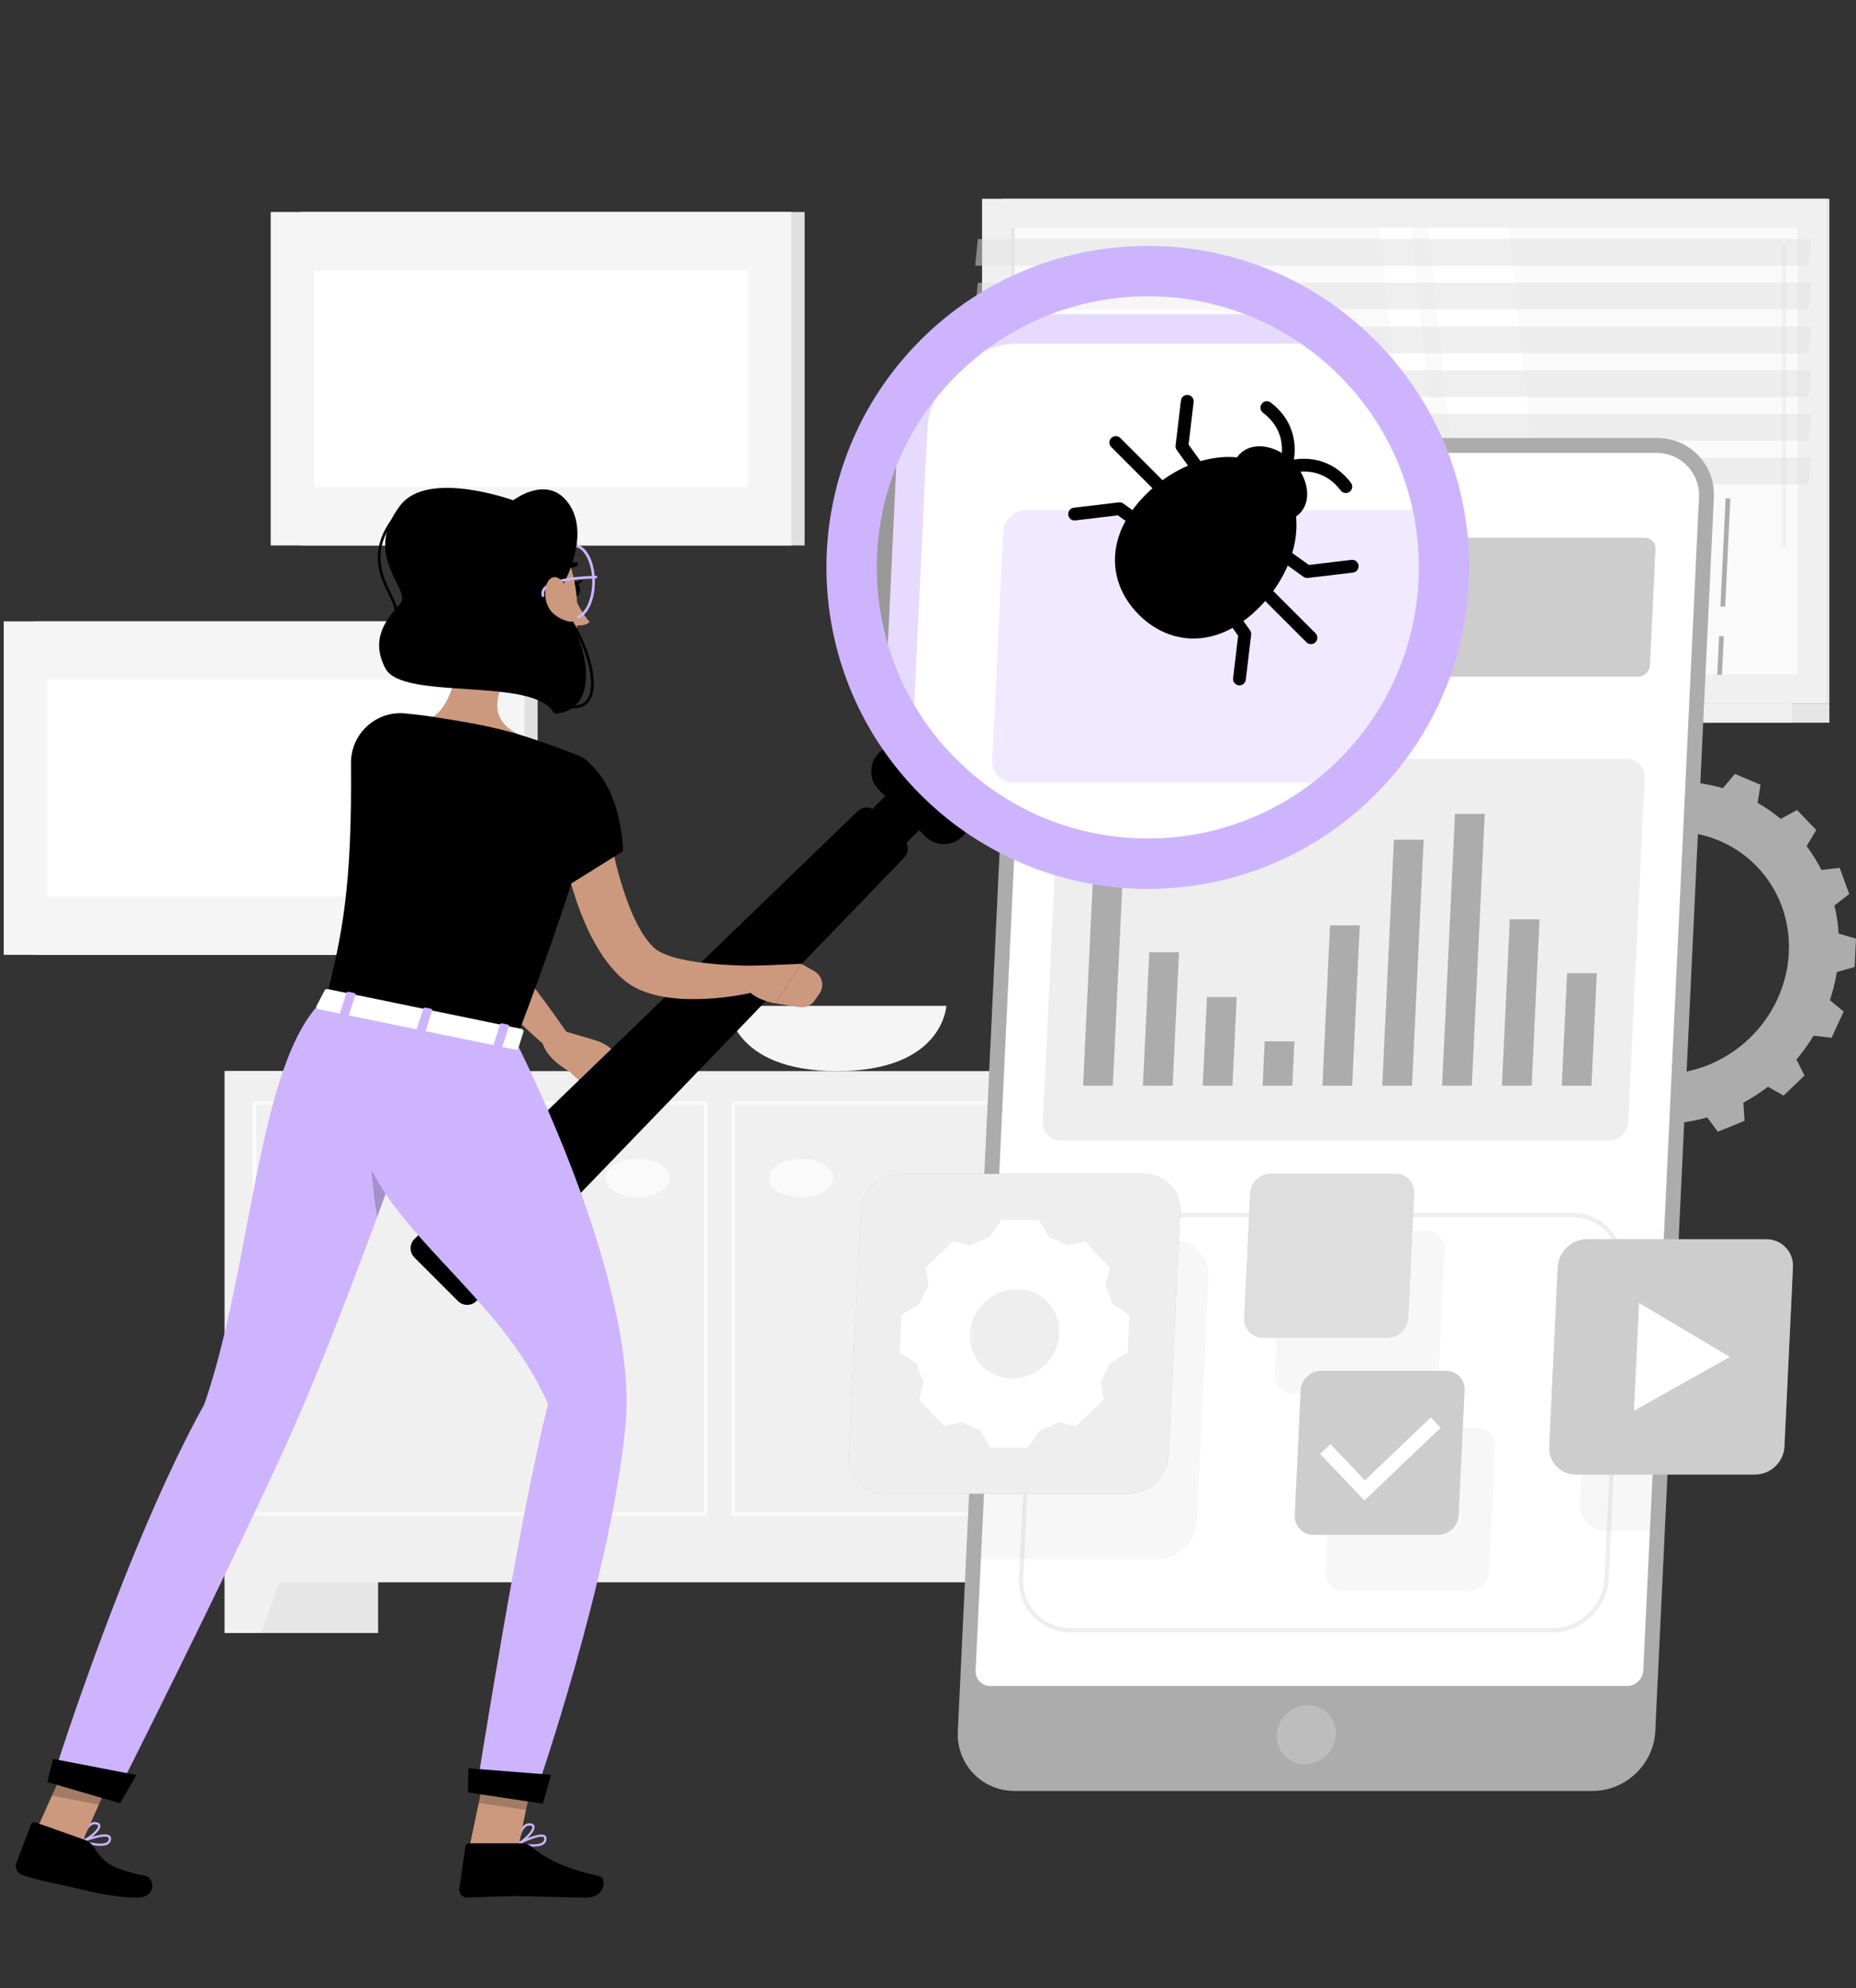 <svg width="452" height="484" viewBox="0 0 452 484" fill="none" xmlns="http://www.w3.org/2000/svg">
<rect x="0" y="0" width="452" height="484" fill="#333333" stroke="none"/>
<g clip-path="url(#clip0_473_19623)">
<path d="M54.723 397.578H92.09L92.09 260.777H54.723L54.723 397.578Z" fill="#E6E6E6"/>
<path d="M63.537 397.578H54.723V372.504H72.781L63.537 397.578Z" fill="#F0F0F0"/>
<path d="M288.02 397.578H325.387V260.777H288.02V397.578Z" fill="#E6E6E6"/>
<path d="M54.727 385.23L295.715 385.23V260.775H54.727L54.727 385.23Z" fill="#F0F0F0"/>
<path d="M171.404 268.942V368.187H62.411V268.942H171.404ZM172.256 268.09H61.559V369.039H172.256V268.09Z" fill="#FAFAFA"/>
<path d="M288.021 268.942V368.187H179.028V268.942H288.021ZM288.873 268.09H178.176V369.039H288.873V268.09Z" fill="#FAFAFA"/>
<path d="M195.098 291.495C199.426 291.495 202.934 289.396 202.934 286.806C202.934 284.216 199.426 282.117 195.098 282.117C190.77 282.117 187.262 284.216 187.262 286.806C187.262 289.396 190.77 291.495 195.098 291.495Z" fill="#FAFAFA"/>
<path d="M155.332 291.495C159.66 291.495 163.168 289.396 163.168 286.806C163.168 284.216 159.66 282.117 155.332 282.117C151.004 282.117 147.496 284.216 147.496 286.806C147.496 289.396 151.004 291.495 155.332 291.495Z" fill="#FAFAFA"/>
<path d="M286.895 397.578H295.711V372.504H277.652L286.895 397.578Z" fill="#F0F0F0"/>
<path d="M177.238 244.887C177.238 244.887 177.914 260.774 203.847 260.774C229.781 260.774 230.457 244.887 230.457 244.887H177.238Z" fill="#F5F5F5"/>
<path d="M244.211 171.262L445.516 171.262V48.398L244.211 48.398L244.211 171.262Z" fill="#E6E6E6"/>
<path d="M239.164 171.262L444.801 171.262V48.398L239.164 48.398L239.164 171.262Z" fill="#F0F0F0"/>
<path d="M244.211 175.949L445.516 175.949V171.259L244.211 171.259V175.949Z" fill="#E6E6E6"/>
<path d="M230.75 175.949L436.387 175.949V171.259L230.75 171.259V175.949Z" fill="#F0F0F0"/>
<path d="M437.727 164.193V55.465L246.225 55.465L246.225 164.193L437.727 164.193Z" fill="#FAFAFA"/>
<path d="M378.76 164.194L367.441 55.465H347.859L359.178 164.194H378.76Z" fill="white"/>
<path d="M434.459 133.145C434.758 133.145 435 132.903 435 132.604V60.06C435 59.761 434.758 59.52 434.459 59.52C434.16 59.52 433.918 59.761 433.918 60.06V132.604C433.918 132.903 434.159 133.145 434.459 133.145Z" fill="#F0F0F0"/>
<path d="M354.975 164.194L343.657 55.465H336.023L347.341 164.194H354.975Z" fill="white"/>
<path d="M247.129 164.189L247.129 55.461H246.231L246.231 164.189H247.129Z" fill="#E6E6E6"/>
<path opacity="0.5" d="M237.488 64.684H440.435L441.086 58.207H238.138L237.488 64.684Z" fill="#E0E0E0"/>
<path opacity="0.5" d="M237.488 75.337H440.435L441.086 68.859H238.138L237.488 75.337Z" fill="#E0E0E0"/>
<path opacity="0.5" d="M237.488 85.985H440.435L441.086 79.508H238.138L237.488 85.985Z" fill="#E0E0E0"/>
<path opacity="0.5" d="M237.488 96.63H440.435L441.086 90.152H238.138L237.488 96.63Z" fill="#E0E0E0"/>
<path opacity="0.5" d="M237.488 107.278H440.435L441.086 100.801H238.138L237.488 107.278Z" fill="#E0E0E0"/>
<path opacity="0.5" d="M237.488 117.927H440.435L441.086 111.449H238.138L237.488 117.927Z" fill="#E0E0E0"/>
<path d="M73.319 132.801L195.953 132.801V51.611L73.319 51.611L73.319 132.801Z" fill="#E0E0E0"/>
<path d="M65.927 132.801L192.727 132.801V51.611L65.927 51.611L65.927 132.801Z" fill="#F5F5F5"/>
<path d="M76.547 65.837V118.574H182.1V65.837H76.547Z" fill="white"/>
<path d="M8.303 232.469L130.938 232.469V151.279H8.303L8.303 232.469Z" fill="#E0E0E0"/>
<path d="M0.909 232.469L127.707 232.469L127.707 151.279H0.909L0.909 232.469Z" fill="#F5F5F5"/>
<path d="M11.535 165.508L11.535 218.246H117.088V165.508H11.535Z" fill="white"/>
<path d="M418.655 154.863L418.203 164.262L419.358 164.317L419.81 154.919L418.655 154.863Z" fill="#ACACAC"/>
<path d="M420.248 121.311L418.984 147.656L420.14 147.712L421.403 121.366L420.248 121.311Z" fill="#ACACAC"/>
<path d="M262.736 106.641H403.566C411.549 106.641 417.769 113.171 417.39 121.153L403.119 421.511C402.74 429.493 395.899 436.024 387.917 436.024H247.086C239.104 436.024 232.883 429.493 233.263 421.511L247.533 121.153C247.912 113.171 254.753 106.641 262.736 106.641Z" fill="#ACACAC"/>
<path d="M451.673 235.422L452.001 228.522L447.779 227.295C447.629 224.943 447.277 222.652 446.745 220.436L450.358 217.667L448.021 211.292L443.582 211.795C442.545 209.744 441.331 207.802 439.966 205.982L442.31 202.089L437.663 197.21L433.669 199.366C431.917 197.912 430.037 196.604 428.04 195.468L428.752 191.061L422.504 188.42L419.577 191.893C417.387 191.254 415.114 190.792 412.77 190.529L411.75 186.262H404.85L403.423 190.53C401.055 190.794 398.738 191.256 396.489 191.895L393.892 188.42L387.392 191.061L387.684 195.47C385.578 196.608 383.574 197.914 381.685 199.369L377.895 197.211L372.784 202.09L374.756 205.985C373.218 207.805 371.819 209.745 370.585 211.796L366.195 211.293L363.251 217.668L366.601 220.437C365.858 222.654 365.287 224.945 364.913 227.297L360.574 228.524L360.246 235.424L364.468 236.651C364.619 239.003 364.971 241.293 365.503 243.51L361.89 246.28L364.226 252.654L368.666 252.151C369.704 254.201 370.916 256.142 372.283 257.962L369.938 261.858L374.585 266.737L378.582 264.578C380.333 266.031 382.212 267.336 384.208 268.473L383.494 272.887L389.743 275.527L392.677 272.047C394.864 272.685 397.133 273.147 399.474 273.41L400.496 277.686H407.396L408.825 273.411C411.191 273.149 413.505 272.687 415.754 272.05L418.355 275.527L424.855 272.887L424.563 268.475C426.667 267.339 428.671 266.032 430.56 264.579L434.351 266.738L439.462 261.859L437.489 257.964C439.027 256.144 440.425 254.204 441.659 252.153L446.05 252.656L448.994 246.282L445.644 243.512C446.386 241.296 446.957 239.005 447.332 236.653L451.673 235.422ZM435.637 231.968C434.861 248.274 421.018 261.488 404.727 261.488C388.42 261.488 375.837 248.274 376.613 231.968C377.389 215.676 391.232 202.448 407.538 202.448C423.83 202.448 436.413 215.676 435.637 231.968Z" fill="#ACACAC"/>
<path d="M403.393 110.266H262.563C256.551 110.266 251.446 115.139 251.161 121.15L237.594 406.707C237.495 408.785 239.1 410.469 241.178 410.469H396.253C398.331 410.469 400.095 408.785 400.194 406.707L413.761 121.15C414.045 115.139 409.403 110.266 403.393 110.266Z" fill="white"/>
<path opacity="0.2" d="M378.073 397.41H260.677C257.187 397.41 253.958 396.041 251.588 393.555C249.213 391.066 247.998 387.769 248.163 384.274L251.77 308.366C252.112 301.149 258.262 295.277 265.479 295.277H382.876C386.366 295.277 389.594 296.646 391.965 299.134C394.34 301.623 395.556 304.92 395.39 308.415L391.784 384.323C391.441 391.539 385.29 397.41 378.073 397.41ZM265.479 296.327C258.814 296.327 253.133 301.749 252.817 308.415L249.211 384.323C249.059 387.529 250.172 390.551 252.347 392.831C254.518 395.107 257.477 396.36 260.677 396.36H378.075C384.739 396.36 390.42 390.939 390.737 384.273L394.343 308.365C394.496 305.159 393.382 302.138 391.208 299.856C389.036 297.58 386.079 296.327 382.877 296.327H265.479Z" fill="#ACACAC"/>
<path opacity="0.1" d="M285.497 301.711H240.781L237.082 379.587H281.797C286.886 379.587 291.248 375.422 291.489 370.334L294.31 310.963C294.552 305.874 290.586 301.711 285.497 301.711Z" fill="#ACACAC"/>
<path opacity="0.1" d="M345.406 339.435H315C312.393 339.435 310.362 337.302 310.486 334.696L311.93 304.29C312.054 301.683 314.287 299.551 316.894 299.551H347.3C349.906 299.551 351.938 301.683 351.814 304.29L350.37 334.696C350.246 337.302 348.012 339.435 345.406 339.435Z" fill="#ACACAC"/>
<path opacity="0.1" d="M393.941 315.484C390.199 315.484 386.99 318.546 386.813 322.29L384.738 365.958C384.56 369.7 387.478 372.763 391.22 372.763H404.132L406.853 315.484H393.941Z" fill="#ACACAC"/>
<path opacity="0.1" d="M357.695 387.419H327.289C324.683 387.419 322.651 385.287 322.775 382.68L324.219 352.274C324.343 349.668 326.577 347.535 329.183 347.535H359.589C362.196 347.535 364.227 349.668 364.103 352.274L362.658 382.68C362.535 385.287 360.302 387.419 357.695 387.419Z" fill="#ACACAC"/>
<path opacity="0.2" d="M325.34 422.333C325.151 426.304 321.78 429.522 317.809 429.522C313.838 429.522 310.773 426.303 310.961 422.333C311.15 418.362 314.521 415.145 318.492 415.145C322.463 415.145 325.528 418.362 325.34 422.333Z" fill="white"/>
<path opacity="0.2" d="M391.759 277.685H258.312C255.792 277.685 253.847 275.642 253.966 273.122L257.947 189.336C258.067 186.816 260.207 184.773 262.726 184.773H396.173C398.693 184.773 400.638 186.816 400.519 189.336L396.538 273.122C396.418 275.642 394.279 277.685 391.759 277.685Z" fill="#ACACAC"/>
<path opacity="0.6" d="M398.938 164.724H261.87C260.35 164.724 259.177 163.493 259.249 161.972L260.593 133.674C260.666 132.153 261.956 130.922 263.476 130.922H400.544C402.064 130.922 403.238 132.153 403.165 133.674L401.821 161.972C401.749 163.491 400.459 164.724 398.938 164.724Z" fill="#ACACAC"/>
<path d="M273.452 212.926H266.211L263.77 264.319H271.01L273.452 212.926Z" fill="#ACACAC"/>
<path d="M287.124 231.836H279.883L278.34 264.321H285.58L287.124 231.836Z" fill="#ACACAC"/>
<path d="M301.176 242.746H293.936L292.91 264.322H300.151L301.176 242.746Z" fill="#ACACAC"/>
<path d="M315.238 253.535H307.997L307.484 264.323H314.725L315.238 253.535Z" fill="#ACACAC"/>
<path d="M331.15 225.289H323.909L322.055 264.32H329.296L331.15 225.289Z" fill="#ACACAC"/>
<path d="M346.715 204.441H339.474L336.629 264.32H343.87L346.715 204.441Z" fill="#ACACAC"/>
<path d="M361.584 198.141H354.343L351.199 264.323H358.439L361.584 198.141Z" fill="#ACACAC"/>
<path d="M374.933 223.832H367.693L365.77 264.317H373.009L374.933 223.832Z" fill="#ACACAC"/>
<path d="M388.883 236.93H381.642L380.34 264.324H387.581L388.883 236.93Z" fill="#ACACAC"/>
<path d="M274.909 363.658H215.539C210.45 363.658 206.484 359.494 206.725 354.405L209.546 295.034C209.788 289.945 214.15 285.781 219.239 285.781H278.61C283.699 285.781 287.665 289.945 287.423 295.034L284.602 354.405C284.36 359.495 279.998 363.658 274.909 363.658Z" fill="#ACACAC"/>
<path opacity="0.8" d="M274.909 363.658H215.539C210.45 363.658 206.484 359.494 206.725 354.405L209.546 295.034C209.788 289.945 214.15 285.781 219.239 285.781H278.61C283.699 285.781 287.665 289.945 287.423 295.034L284.602 354.405C284.36 359.495 279.998 363.658 274.909 363.658Z" fill="white"/>
<path d="M274.62 329.253L275.052 320.184L270.83 317.392C270.421 315.848 269.859 314.369 269.163 312.974L270.311 308.666L264.202 302.252L259.849 303.194C258.49 302.43 257.041 301.8 255.521 301.317L252.936 296.961H243.866L240.867 301.317C239.3 301.8 237.792 302.432 236.359 303.194L232.095 302.252L225.376 308.666L226.112 312.971C225.281 314.368 224.577 315.849 224.021 317.395L219.537 320.184L219.105 329.253L223.323 332.041C223.733 333.589 224.296 335.068 224.994 336.467L223.848 340.772L229.956 347.185L234.312 346.242C235.67 347.005 237.116 347.635 238.635 348.117L241.222 352.475H250.292L253.295 348.117C254.861 347.634 256.366 347.005 257.797 346.242L262.063 347.185L268.782 340.772L268.045 336.463C268.876 335.067 269.578 333.589 270.134 332.044L274.62 329.253ZM246.559 335.594C240.555 335.594 235.908 330.725 236.194 324.721C236.48 318.708 241.59 313.839 247.595 313.839C253.608 313.839 258.246 318.708 257.959 324.721C257.673 330.726 252.571 335.594 246.559 335.594Z" fill="white"/>
<path d="M337.961 325.665H307.554C304.948 325.665 302.918 323.533 303.04 320.926L304.486 290.52C304.609 287.914 306.843 285.781 309.45 285.781H339.856C342.462 285.781 344.494 287.914 344.37 290.52L342.926 320.926C342.801 323.533 340.567 325.665 337.961 325.665Z" fill="#ACACAC"/>
<path opacity="0.6" d="M337.961 325.665H307.554C304.948 325.665 302.918 323.533 303.04 320.926L304.486 290.52C304.609 287.914 306.843 285.781 309.45 285.781H339.856C342.462 285.781 344.494 287.914 344.37 290.52L342.926 320.926C342.801 323.533 340.567 325.665 337.961 325.665Z" fill="white"/>
<path d="M427.444 358.991H383.775C380.032 358.991 377.115 355.929 377.293 352.185L379.368 308.517C379.545 304.774 382.753 301.711 386.496 301.711H430.165C433.907 301.711 436.825 304.773 436.647 308.517L434.572 352.185C434.395 355.928 431.186 358.991 427.444 358.991Z" fill="#ACACAC"/>
<path opacity="0.4" d="M427.444 358.991H383.775C380.032 358.991 377.115 355.929 377.293 352.185L379.368 308.517C379.545 304.774 382.753 301.711 386.496 301.711H430.165C433.907 301.711 436.825 304.773 436.647 308.517L434.572 352.185C434.395 355.928 431.186 358.991 427.444 358.991Z" fill="white"/>
<path d="M421.286 330.351L399.169 317.223L397.922 343.481L421.286 330.351Z" fill="white"/>
<path d="M350.254 373.642H319.848C317.241 373.642 315.21 371.509 315.334 368.903L316.778 338.497C316.901 335.89 319.135 333.758 321.742 333.758H352.148C354.754 333.758 356.786 335.89 356.662 338.497L355.217 368.903C355.094 371.509 352.86 373.642 350.254 373.642Z" fill="#ACACAC"/>
<path opacity="0.4" d="M350.254 373.642H319.848C317.241 373.642 315.21 371.509 315.334 368.903L316.778 338.497C316.901 335.89 319.135 333.758 321.742 333.758H352.148C354.754 333.758 356.786 335.89 356.662 338.497L355.217 368.903C355.094 371.509 352.86 373.642 350.254 373.642Z" fill="white"/>
<path d="M332.29 365.313L321.492 353.975L324.004 351.583L332.406 360.404L348.448 345.09L350.844 347.6L332.29 365.313Z" fill="white"/>
<path d="M112.379 151.285C112.316 158.322 111.094 170.986 105.434 174.526C105.434 174.526 108.479 183.783 119.56 188.861C131.233 185.296 126.454 178.845 126.454 178.845C119.282 175.494 120.626 169.938 123.02 164.953L112.379 151.285Z" fill="#CC997E"/>
<path d="M105.254 188.297C106.864 194.117 108.621 200.076 110.44 205.873C111.364 208.776 112.344 211.65 113.387 214.457C114.405 217.271 115.512 220.026 116.73 222.549C117.334 223.794 117.975 224.993 118.608 225.95C118.763 226.177 118.923 226.438 119.063 226.599L119.275 226.881C119.342 226.975 119.515 227.169 119.631 227.308L121.163 229.128C123.16 231.575 125.148 233.999 127.071 236.483C130.945 241.423 134.687 246.46 138.244 251.667L133.831 255.573C129.102 251.426 124.539 247.127 120.07 242.762L113.413 236.207L111.777 234.575C111.629 234.425 111.529 234.338 111.343 234.134L110.796 233.524C110.41 233.105 110.13 232.72 109.818 232.321C108.625 230.741 107.712 229.221 106.855 227.706C103.582 221.663 101.331 215.678 99.215 209.614C97.099 203.551 95.307 197.521 93.731 191.257L105.254 188.297Z" fill="#CC997E"/>
<path d="M89.829 179.263C84.934 186.456 91.185 204.198 91.185 204.198L113.26 204.192C113.26 204.192 113.463 189.518 110.393 183.861C106.418 176.54 93.006 174.594 89.829 179.263Z" fill="black"/>
<path d="M144.927 253.244L136.404 250.742L131.938 252.512C131.982 257.349 138.601 260.815 138.601 260.815L143.764 265.565C144.858 266.571 146.482 266.745 147.764 265.992L150.97 264.108C152.683 263.101 153.163 260.841 152.006 259.225L150.613 257.279C149.222 255.339 147.22 253.917 144.927 253.244Z" fill="#CC997E"/>
<path d="M225.385 203.655L214.029 192.299C211.558 189.828 211.558 185.784 214.029 183.314C216.499 180.843 220.543 180.843 223.014 183.314L234.37 194.67C236.84 197.14 236.84 201.184 234.37 203.655C231.899 206.125 227.855 206.125 225.385 203.655Z" fill="black"/>
<path d="M210.582 208.057L209.629 207.104C207.619 205.094 207.619 201.806 209.629 199.796L216.957 192.468C218.966 190.459 222.255 190.459 224.265 192.468L225.218 193.42C227.228 195.429 227.228 198.719 225.218 200.729L217.89 208.057C215.88 210.067 212.59 210.067 210.582 208.057Z" fill="black"/>
<path d="M111.528 316.755L100.929 306.156C99.669 304.897 99.688 302.849 100.969 301.612L208.871 197.502C210.12 196.296 212.106 196.315 213.334 197.542L220.143 204.35C221.37 205.578 221.389 207.563 220.182 208.814L116.071 316.715C114.835 317.996 112.787 318.014 111.528 316.755Z" fill="black"/>
<path d="M222.333 178.149C219.73 174.442 217.549 170.552 215.762 166.532L218.679 105.026C218.693 104.607 218.732 104.199 218.772 103.792C220.073 89.349 232.15 77.586 246.554 76.614C247.198 76.562 247.855 76.535 248.512 76.535H312.408C316.154 78.547 319.768 80.911 323.184 83.659C325.155 85.236 327.062 86.944 328.901 88.784C338.968 98.851 345.315 111.217 347.931 124.202C352.439 146.372 346.09 170.303 328.887 187.493C327.823 188.558 326.745 189.57 325.628 190.542C298.226 214.71 256.382 213.698 230.177 187.493C227.248 184.562 224.632 181.434 222.333 178.149Z" fill="#CEB4FF"/>
<path d="M230.178 187.49C227.247 184.559 224.633 181.431 222.332 178.147L225.802 105.025C226.354 93.224 236.381 83.656 248.171 83.656H323.185C325.156 85.233 327.062 86.942 328.901 88.781C338.969 98.848 345.315 111.214 347.931 124.199C352.439 146.369 346.091 170.301 328.888 187.49C327.823 188.555 326.746 189.567 325.628 190.54C298.228 214.708 256.384 213.696 230.178 187.49Z" fill="white"/>
<path opacity="0.6" d="M328.887 187.491C327.822 188.555 326.745 189.567 325.627 190.54H246.814C243.832 190.54 241.519 188.122 241.663 185.138L244.304 129.601C244.448 126.617 246.972 124.199 249.956 124.199H347.93C352.437 146.369 346.09 170.301 328.887 187.491Z" fill="#CEB4FF"/>
<path opacity="0.5" d="M230.186 187.499C202.923 160.236 202.933 116.041 230.186 88.788C257.448 61.525 301.643 61.515 328.906 88.778C356.169 116.041 356.159 160.236 328.896 187.499C301.642 214.752 257.447 214.761 230.186 187.499Z" fill="white"/>
<path d="M306.587 147.962C296.466 158.083 284.95 157.261 277.34 149.651C269.73 142.041 268.908 130.525 279.029 120.404C289.15 110.283 303.523 108.248 311.133 115.858C318.743 123.468 316.708 137.841 306.587 147.962Z" fill="black"/>
<path d="M303.786 123.216C299.771 119.201 298.964 113.501 301.982 110.482C305.001 107.464 310.701 108.271 314.716 112.286C318.73 116.3 319.537 122.001 316.519 125.019C313.499 128.037 307.799 127.23 303.786 123.216Z" fill="black"/>
<path d="M300.584 127.974C300.099 127.974 299.621 127.748 299.317 127.324L286.577 109.559C286.35 109.242 286.25 108.853 286.296 108.467L287.598 97.513C287.7 96.659 288.476 96.049 289.329 96.152C290.183 96.253 290.794 97.027 290.692 97.882L289.461 108.234L301.85 125.507C302.351 126.205 302.19 127.179 301.491 127.681C301.216 127.878 300.899 127.974 300.584 127.974Z" fill="black"/>
<path d="M318.346 140.722C318.023 140.722 317.705 140.619 317.439 140.43L299.673 127.688C298.974 127.187 298.814 126.213 299.315 125.514C299.816 124.815 300.79 124.653 301.489 125.156L318.764 137.544L329.116 136.313C329.976 136.199 330.745 136.82 330.847 137.675C330.949 138.528 330.339 139.303 329.484 139.404L318.532 140.708C318.469 140.718 318.408 140.722 318.346 140.722Z" fill="black"/>
<path d="M290.416 138.152C290.102 138.152 289.784 138.057 289.51 137.86L272.235 125.47L261.883 126.701C261.026 126.818 260.254 126.194 260.152 125.34C260.05 124.487 260.66 123.711 261.514 123.61L272.467 122.307C272.852 122.253 273.242 122.361 273.559 122.587L291.324 135.328C292.023 135.829 292.183 136.803 291.682 137.502C291.378 137.927 290.901 138.152 290.416 138.152Z" fill="black"/>
<path d="M301.85 166.862C301.788 166.862 301.727 166.858 301.664 166.849C300.809 166.748 300.2 165.973 300.301 165.12L301.533 154.767L289.143 137.494C288.642 136.796 288.802 135.822 289.502 135.32C290.2 134.818 291.173 134.978 291.676 135.678L304.418 153.444C304.644 153.76 304.744 154.149 304.698 154.536L303.395 165.489C303.301 166.281 302.628 166.862 301.85 166.862Z" fill="black"/>
<path d="M319.266 156.826C318.867 156.826 318.469 156.673 318.164 156.369L270.632 108.838C270.024 108.23 270.024 107.244 270.632 106.636C271.24 106.028 272.226 106.028 272.834 106.636L320.366 154.167C320.974 154.775 320.974 155.761 320.366 156.369C320.062 156.673 319.663 156.826 319.266 156.826Z" fill="black"/>
<path d="M312.866 115.692C312.66 115.692 312.451 115.651 312.249 115.564C311.461 115.224 311.097 114.311 311.434 113.523C311.567 113.206 314.585 105.809 307.58 100.485C306.896 99.965 306.762 98.988 307.282 98.304C307.803 97.618 308.779 97.483 309.465 98.007C316.648 103.467 315.766 111.348 314.296 114.754C314.043 115.34 313.468 115.692 312.866 115.692Z" fill="black"/>
<path d="M327.752 120.033C327.281 120.033 326.817 119.82 326.511 119.417C321.187 112.413 313.788 115.434 313.476 115.563C312.687 115.897 311.772 115.533 311.435 114.742C311.097 113.953 311.459 113.041 312.247 112.702C315.651 111.234 323.532 110.351 328.992 117.533C329.513 118.218 329.379 119.194 328.694 119.714C328.411 119.929 328.08 120.033 327.752 120.033Z" fill="black"/>
<path d="M334.881 82.794C304.317 52.229 254.758 52.221 224.184 82.794C193.62 113.358 193.629 162.916 224.194 193.481C254.758 224.045 304.317 224.055 334.881 193.491C365.454 162.916 365.445 113.358 334.881 82.794ZM232.864 184.811C207.085 159.033 207.094 117.243 232.864 91.473C258.642 65.695 300.432 65.685 326.21 91.463C351.988 117.242 351.979 159.031 326.2 184.81C300.432 210.579 258.642 210.589 232.864 184.811Z" fill="#CEB4FF"/>
<path d="M145.272 191.305C144.263 198.594 140.055 215.291 125.547 253.392L79.254 243.882C83.373 227.324 85.734 216.318 85.477 185.816C85.416 178.691 91.511 173.026 98.606 173.685C100.804 173.889 103.123 174.16 105.437 174.521C113.304 175.746 119.738 176.808 126.457 178.839C131.734 180.434 137.347 182.569 141.024 184.034C143.944 185.197 145.704 188.192 145.272 191.305Z" fill="black"/>
<path d="M147.008 194.266C147.384 196.998 147.853 200.028 148.411 202.886C148.99 205.774 149.577 208.655 150.311 211.47C151.038 214.283 151.885 217.041 152.873 219.667C153.83 222.308 154.984 224.797 156.3 226.976C156.964 228.044 157.67 229.028 158.407 229.871L158.968 230.451C159.169 230.67 159.252 230.709 159.389 230.863C159.692 231.112 160.062 231.371 160.507 231.624C162.309 232.67 164.969 233.387 167.687 233.897C173.195 234.859 179.314 235.13 185.211 235.152L186.07 240.982C179.752 242.57 173.473 243.451 166.703 243.215C163.314 243.047 159.819 242.628 156.015 241.068C155.067 240.663 154.104 240.142 153.145 239.506C152.69 239.168 152.127 238.78 151.781 238.453L150.665 237.443C149.268 236.059 148.085 234.597 147.027 233.11C142.962 227.11 140.721 220.843 138.901 214.589C138.013 211.456 137.224 208.324 136.638 205.16C136.035 201.967 135.512 198.906 135.176 195.516L147.008 194.266Z" fill="#CC997E"/>
<path d="M141.941 184.605C151.701 191.135 151.722 207.249 151.722 207.249L131.742 219.677C131.742 219.677 126.2 204.662 127.75 193.292C128.654 186.652 135.939 180.589 141.941 184.605Z" fill="black"/>
<path d="M182.565 235.168L195.154 234.656L188.831 244.272C188.831 244.272 182.282 243.4 180.824 238.904L182.565 235.168Z" fill="#CC997E"/>
<path d="M199.569 241.903L198.366 243.633C197.539 244.823 196.104 245.434 194.673 245.205L188.836 244.272L195.16 234.656L198.342 236.473C200.264 237.572 200.833 240.084 199.569 241.903Z" fill="#CC997E"/>
<path d="M139.043 143.542C139.092 144.478 139.629 145.212 140.24 145.18C140.853 145.148 141.31 144.363 141.261 143.425C141.212 142.487 140.675 141.754 140.063 141.786C139.45 141.818 138.993 142.605 139.043 143.542Z" fill="black"/>
<path d="M139.801 141.853L142.018 141.086C142.018 141.086 140.955 142.904 139.801 141.853Z" fill="black"/>
<path d="M139.957 145.586C139.957 145.586 141.759 149.537 143.612 151.393C142.435 152.612 140.303 152.195 140.303 152.195L139.957 145.586Z" fill="#CC997E"/>
<path d="M139.764 150.774C136.896 150.774 134.648 146.758 134.648 141.629C134.648 136.501 136.896 132.484 139.764 132.484C142.633 132.484 144.88 136.501 144.88 141.629C144.88 146.759 142.633 150.774 139.764 150.774ZM139.764 133.142C137.306 133.142 135.307 136.95 135.307 141.629C135.307 146.31 137.306 150.118 139.764 150.118C142.223 150.118 144.223 146.31 144.223 141.629C144.222 136.95 142.223 133.142 139.764 133.142Z" fill="#CEB4FF"/>
<path d="M135.476 141.265C135.707 141.288 135.936 141.163 136.034 140.939C137.065 138.606 140.278 137.934 140.311 137.928C140.609 137.867 140.802 137.577 140.743 137.279C140.684 136.981 140.395 136.787 140.094 136.847C139.939 136.878 136.286 137.643 135.028 140.493C134.904 140.771 135.031 141.098 135.309 141.219C135.364 141.244 135.42 141.259 135.476 141.265Z" fill="black"/>
<path d="M107.151 141.773C108.461 153.247 108.771 158.131 114.894 163.735C124.104 172.163 137.911 168.046 140.055 156.412C141.986 145.94 139.519 128.935 128.011 124.945C116.674 121.012 105.84 130.299 107.151 141.773Z" fill="#CC997E"/>
<path d="M134.985 146.111C140.316 137.93 143.014 127.79 137.872 121.803C132.731 115.816 124.992 121.803 124.992 121.803C124.992 121.803 104.257 114.282 97.54 122.971C87.804 135.564 100.542 143.542 97.411 147.046C94.282 150.551 89.993 155.463 93.877 162.761C98.118 170.731 130.395 164.588 134.985 173.748C148.506 173.013 141.474 150.998 134.985 146.111Z" fill="black"/>
<path d="M95.933 150.44C95.855 150.44 95.776 150.413 95.713 150.358C95.578 150.236 95.566 150.029 95.688 149.893C96.653 148.813 95.826 147.136 94.681 144.814C92.578 140.553 89.401 134.113 95.801 125.836C95.91 125.691 96.118 125.664 96.261 125.777C96.405 125.888 96.431 126.095 96.32 126.237C90.173 134.19 93.118 140.164 95.27 144.524C96.482 146.978 97.438 148.919 96.178 150.33C96.112 150.402 96.022 150.44 95.933 150.44Z" fill="black"/>
<path d="M139.734 172.442C139.159 172.442 138.516 172.37 137.796 172.215C137.619 172.177 137.507 172.001 137.545 171.825C137.583 171.645 137.761 171.536 137.935 171.574C140.815 172.2 142.683 171.438 143.496 169.317C145.707 163.535 139.419 149.504 134.389 146.65C134.231 146.56 134.176 146.359 134.266 146.202C134.354 146.044 134.555 145.989 134.714 146.077C140.045 149.104 146.459 163.411 144.11 169.551C143.574 170.948 142.383 172.442 139.734 172.442Z" fill="black"/>
<path d="M132.232 145.348C132.085 145.348 131.952 145.249 131.913 145.1C131.735 144.399 131.865 143.749 132.299 143.174C133.631 141.405 137.943 140.394 145.117 140.168C145.284 140.137 145.449 140.303 145.456 140.485C145.462 140.666 145.319 140.818 145.138 140.824C136.463 141.1 133.653 142.468 132.824 143.569C132.512 143.984 132.422 144.432 132.551 144.939C132.595 145.115 132.49 145.294 132.313 145.338C132.285 145.345 132.258 145.348 132.232 145.348Z" fill="#CEB4FF"/>
<path d="M133.579 147.864C134.706 150.038 137.381 151.121 138.747 151.337C140.803 151.659 140.241 148.53 139.251 145.614C138.359 142.989 136.215 139.658 134.354 140.694C132.519 141.713 132.292 145.379 133.579 147.864Z" fill="#CC997E"/>
<path d="M23.543 449.347C24.695 449.463 25.773 449.392 26.423 448.917C26.836 448.615 27.047 448.183 27.052 447.631C27.056 447.302 26.921 447.033 26.661 446.856C25.322 445.936 20.468 447.828 19.92 448.048C19.81 448.091 19.741 448.198 19.746 448.315C19.751 448.432 19.829 448.533 19.942 448.567C20.905 448.861 22.267 449.219 23.543 449.347ZM25.847 447.159C26.06 447.18 26.231 447.229 26.349 447.309C26.456 447.382 26.503 447.48 26.501 447.624C26.497 447.997 26.365 448.274 26.098 448.471C25.333 449.032 23.416 448.951 20.892 448.267C22.557 447.665 24.75 447.049 25.847 447.159Z" fill="#CEB4FF"/>
<path d="M19.991 448.564C20.03 448.567 20.069 448.564 20.106 448.551C21.549 448.066 24.53 445.844 24.448 444.511C24.428 444.195 24.247 443.786 23.495 443.633C22.94 443.52 22.412 443.627 21.929 443.955C20.352 445.021 19.771 448.111 19.747 448.241C19.729 448.337 19.764 448.436 19.838 448.5C19.883 448.537 19.936 448.559 19.991 448.564ZM23.223 444.148C23.277 444.153 23.331 444.162 23.387 444.173C23.881 444.274 23.894 444.477 23.899 444.544C23.948 445.345 21.897 447.122 20.405 447.834C20.632 446.94 21.205 445.109 22.241 444.41C22.552 444.2 22.875 444.114 23.223 444.148Z" fill="#CEB4FF"/>
<path d="M6.543 450.781L17.951 453L30.563 424.88L19.156 422.66L6.543 450.781Z" fill="#CC997E"/>
<path d="M20.889 448.023L8.567 443.659C8.119 443.5 7.706 443.704 7.576 444.151L3.912 453.778C3.612 454.809 4.335 456.142 5.371 456.49C9.678 457.932 14.165 458.631 19.75 459.994C23.186 460.832 28.573 462.002 33.457 462.002C38.235 462.002 37.633 457.173 35.511 456.734C25.997 454.774 25.142 453.025 22.619 449.394C22.164 448.74 21.545 448.255 20.889 448.023Z" fill="black"/>
<g opacity="0.2">
<path d="M30.564 424.885L24.065 439.38L12.652 437.16L19.151 422.664L30.564 424.885Z" fill="black"/>
</g>
<path d="M78.741 243.445C62.578 258.479 61.452 308.205 49.75 341.899C30.923 375.803 13.609 430.589 13.609 430.589L29.325 434.915C29.325 434.915 53.411 387.166 68.806 353.69C85.801 316.737 108.349 249.613 108.349 249.613C108.349 249.613 91.122 246.024 78.741 243.445Z" fill="#CEB4FF"/>
<path opacity="0.2" d="M90.095 269.07C89.701 277.889 90.424 287.181 91.817 296.354C94.788 288.311 97.534 280.649 99.912 273.96L90.095 269.07Z" fill="black"/>
<path d="M129.767 449.58C130.924 449.58 131.992 449.401 132.59 448.864C132.969 448.523 133.136 448.071 133.087 447.522C133.058 447.194 132.895 446.94 132.619 446.79C131.195 446.009 126.554 448.378 126.031 448.65C125.926 448.704 125.869 448.817 125.886 448.933C125.903 449.049 125.99 449.141 126.105 449.164C127.093 449.361 128.486 449.58 129.767 449.58ZM131.841 447.173C132.056 447.173 132.23 447.203 132.356 447.272C132.469 447.334 132.526 447.426 132.538 447.571C132.573 447.943 132.468 448.233 132.222 448.454C131.516 449.088 129.601 449.2 127.022 448.772C128.619 448.006 130.738 447.173 131.841 447.173Z" fill="#CEB4FF"/>
<path d="M126.159 449.166C126.199 449.166 126.237 449.157 126.273 449.141C127.66 448.515 130.404 446.005 130.188 444.688C130.138 444.375 129.916 443.987 129.153 443.91C128.589 443.853 128.075 444.012 127.627 444.386C126.164 445.605 125.896 448.736 125.884 448.869C125.876 448.967 125.919 449.06 125.999 449.117C126.047 449.15 126.103 449.166 126.159 449.166ZM128.932 444.45C128.986 444.45 129.041 444.452 129.098 444.459C129.601 444.51 129.633 444.711 129.644 444.777C129.774 445.569 127.911 447.542 126.497 448.399C126.633 447.487 127.02 445.608 127.98 444.809C128.269 444.568 128.582 444.45 128.932 444.45Z" fill="#CEB4FF"/>
<path d="M113.902 451.721L125.407 453.459L130.965 427.046L119.46 425.309L113.902 451.721Z" fill="#CC997E"/>
<path d="M127.34 448.77H114.267C113.791 448.77 113.405 449.099 113.338 449.565L111.849 459.908C111.695 460.981 112.617 461.995 113.715 461.977C118.273 461.898 120.47 461.631 126.218 461.631C129.755 461.631 137.842 461.998 142.726 461.998C147.503 461.998 147.87 457.169 145.837 456.73C136.717 454.769 132.357 452.065 129.286 449.483C128.731 449.019 128.035 448.77 127.34 448.77Z" fill="black"/>
<g opacity="0.2">
<path d="M130.959 427.052L128.097 440.667L116.586 438.929L119.449 425.312L130.959 427.052Z" fill="black"/>
</g>
<path d="M125.544 253.401C125.544 253.401 155.663 311.676 152.33 347.013C148.862 383.768 130.203 437.367 130.203 437.367L116.185 434.83C116.185 434.83 126.869 367.017 133.483 341.902C117.293 304.602 70.129 290.465 91.645 246.438C97.948 247.538 125.544 253.401 125.544 253.401Z" fill="#CEB4FF"/>
<path d="M113.953 436.38L132.209 439.137L134.197 432.093L114.075 430.508L113.953 436.38Z" fill="black"/>
<path d="M11.539 433.859L29.26 439.037L33.201 432.144L12.93 428.215L11.539 433.859Z" fill="black"/>
<path d="M79.114 241.024L77.079 244.923C76.851 245.211 77.164 245.618 77.7 245.727L125.344 255.515C125.761 255.601 126.149 255.467 126.229 255.209L127.498 251.152C127.586 250.871 127.274 250.554 126.817 250.46L79.939 240.83C79.595 240.76 79.262 240.838 79.114 241.024Z" fill="white"/>
<path d="M84.332 247.557L83.076 247.298C82.826 247.247 82.663 247.079 82.712 246.925L84.407 241.663C84.456 241.509 84.701 241.425 84.951 241.476L86.207 241.734C86.457 241.786 86.62 241.953 86.571 242.107L84.876 247.37C84.827 247.525 84.582 247.608 84.332 247.557Z" fill="#CEB4FF"/>
<path d="M121.719 255.243L120.463 254.986C120.213 254.934 120.049 254.767 120.099 254.613L121.794 249.35C121.843 249.196 122.088 249.113 122.339 249.163L123.595 249.422C123.844 249.473 124.008 249.641 123.959 249.795L122.264 255.057C122.213 255.21 121.968 255.295 121.719 255.243Z" fill="#CEB4FF"/>
<path d="M103.031 251.4L101.775 251.142C101.526 251.09 101.362 250.923 101.411 250.769L103.106 245.506C103.155 245.353 103.4 245.269 103.651 245.319L104.907 245.578C105.157 245.63 105.321 245.797 105.271 245.951L103.576 251.213C103.526 251.368 103.281 251.452 103.031 251.4Z" fill="#CEB4FF"/>
</g>
<defs>
<clipPath id="clip0_473_19623">
<rect width="452" height="484" fill="white"/>
</clipPath>
</defs>
</svg>
